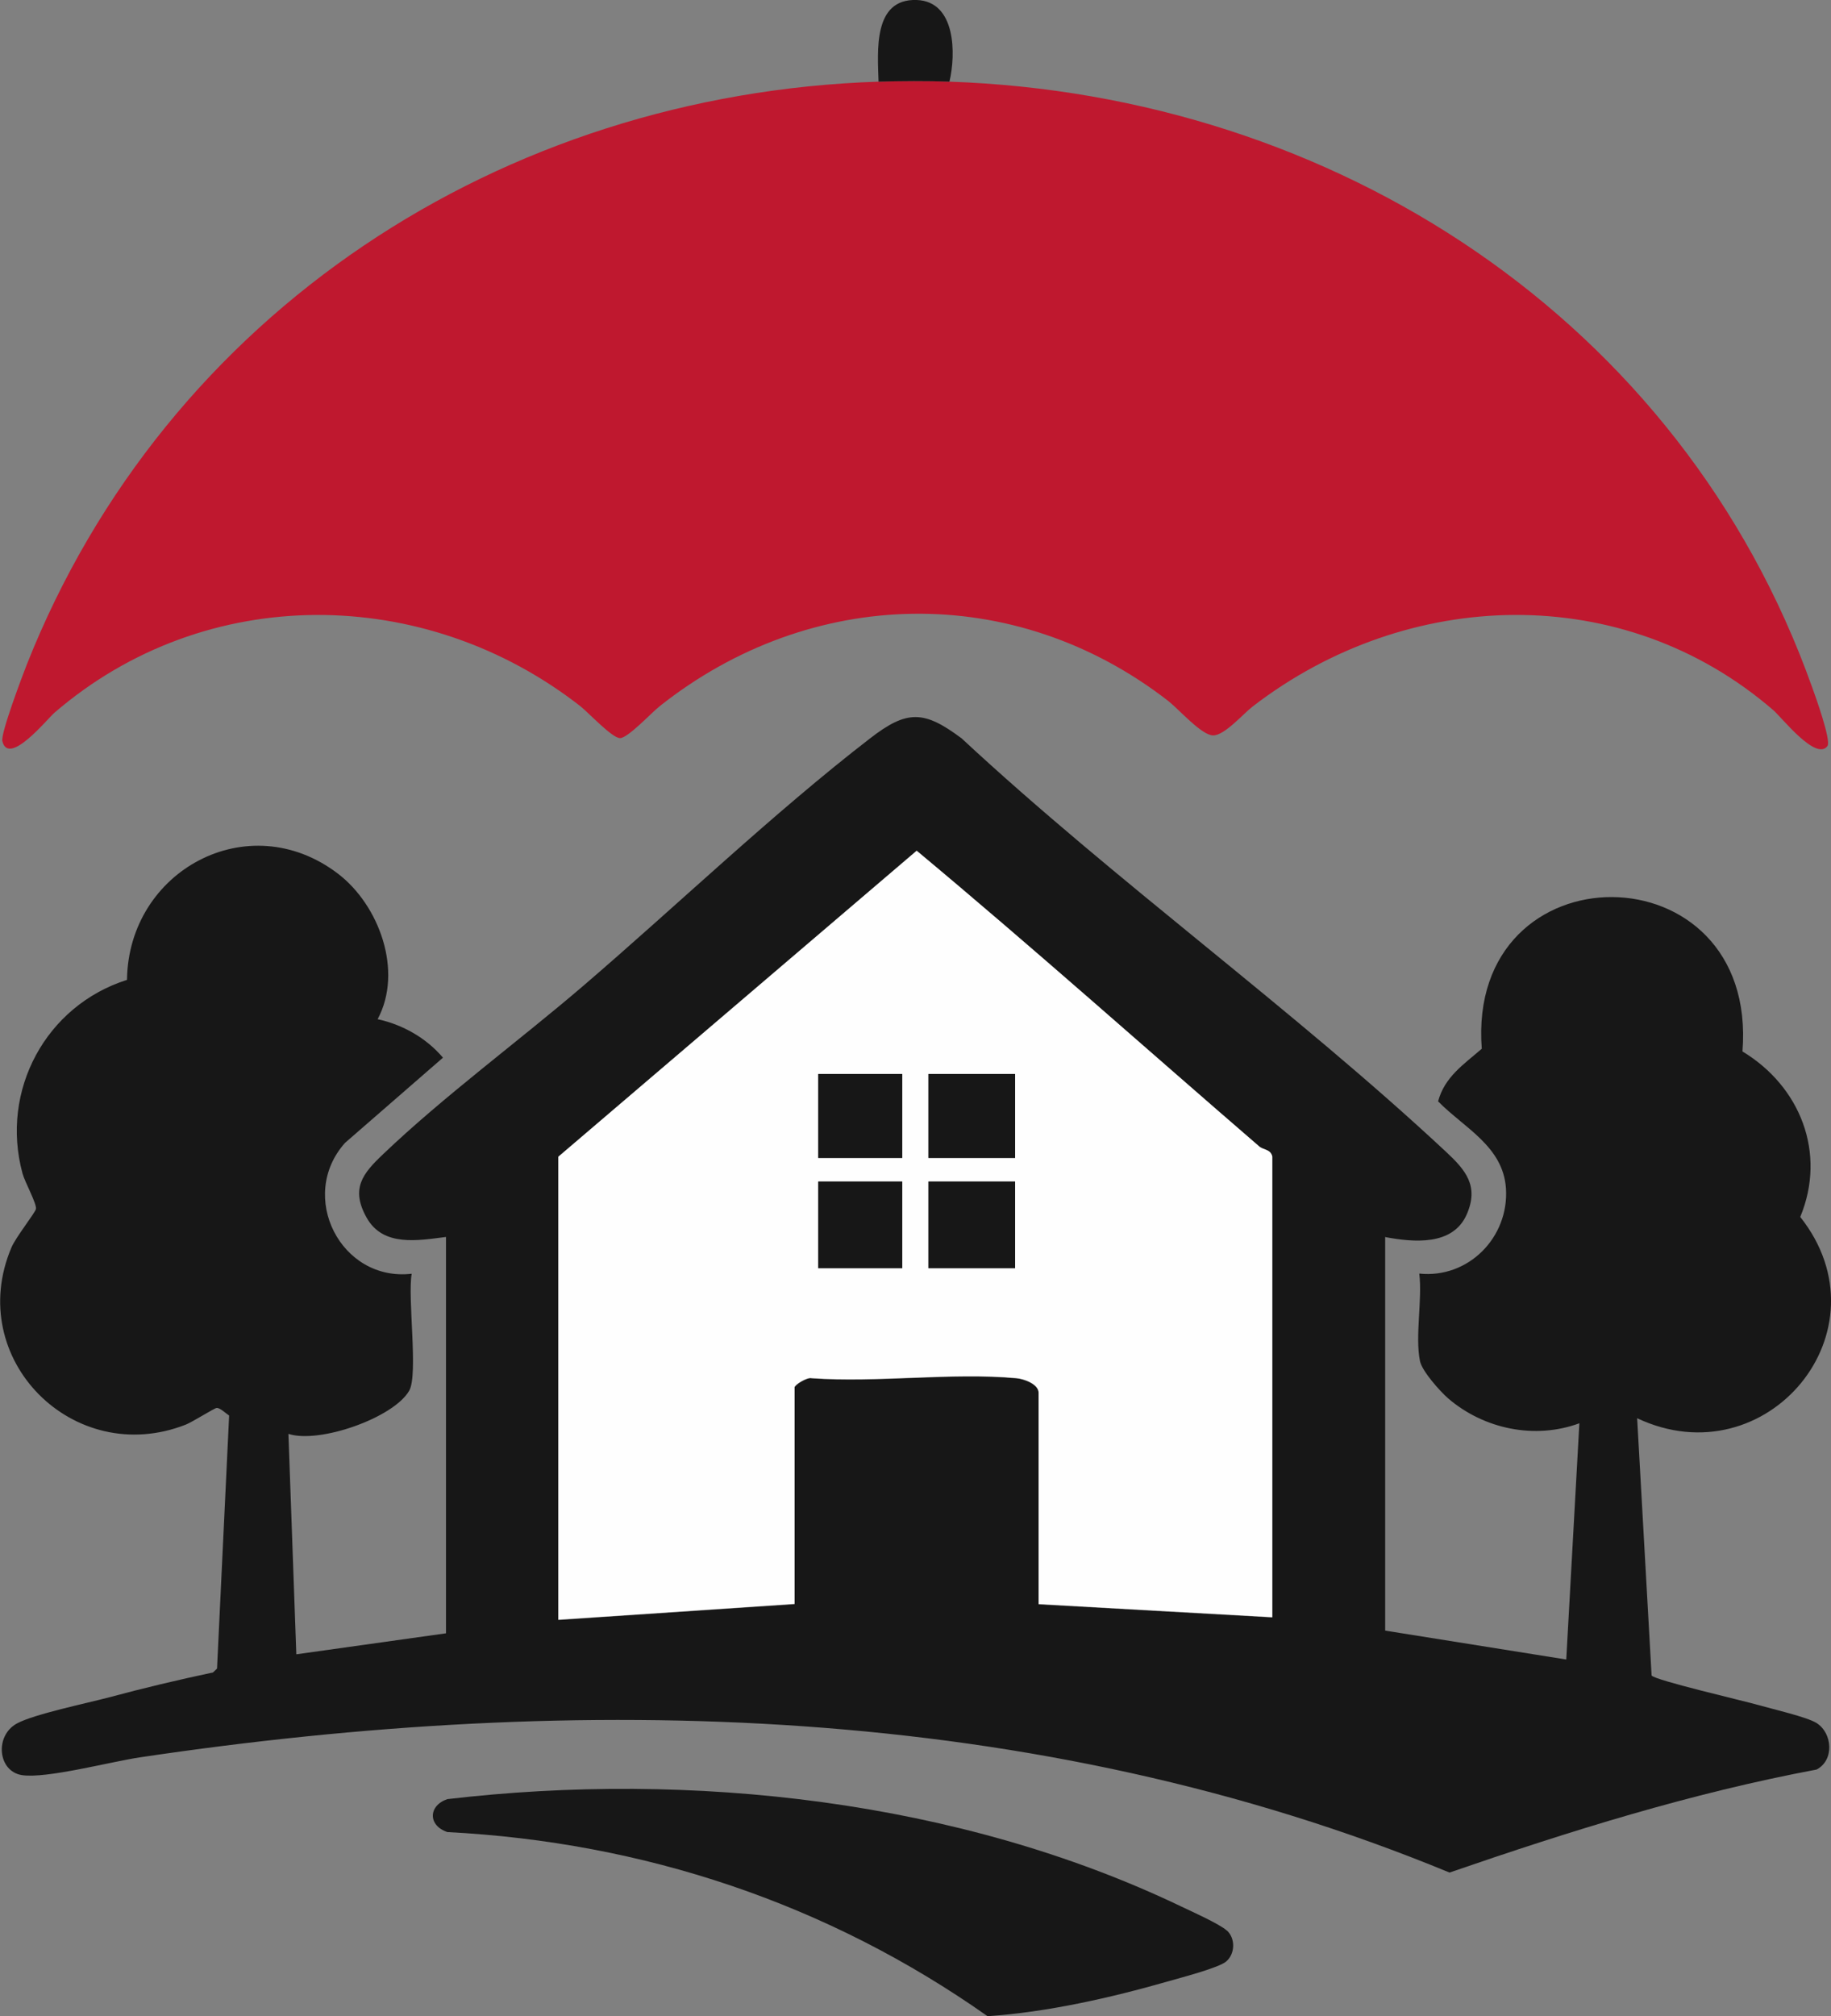 <svg xmlns="http://www.w3.org/2000/svg" id="Layer_1" width="109" height="120" viewBox="0 0 109 120"><rect x="0" y="0" width="109" height="120" fill="#808080" stroke="none"/><defs><style>.cls-1{fill:#171717;}.cls-2{fill:#fefefe;}.cls-3{fill:#bf182f;}</style></defs><path class="cls-1" d="M82.46,73.61v23.44l10.78,1.72.78-14.06c-2.66.98-5.69.34-7.81-1.48-.48-.42-1.56-1.62-1.68-2.23-.3-1.48.15-3.64-.04-5.2,2.92.31,5.35-2.16,5.16-5.07-.17-2.51-2.48-3.59-4.04-5.18.39-1.46,1.54-2.21,2.6-3.13-.92-12.1,16.48-12.03,15.52.16,3.43,2.07,5.02,6.03,3.44,9.85,5.36,6.76-2,15.61-9.71,11.98l.86,15.31c.17.28,5.53,1.52,6.36,1.76s2.89.71,3.46,1.07c.96.61,1.06,2.22,0,2.77-7.47,1.4-14.69,3.66-21.85,6.13-24.64-10.17-51.81-10.75-77.94-6.86-1.71.25-5.61,1.29-7.05,1.06s-1.63-2.36-.28-3.08c1.02-.55,4.16-1.2,5.48-1.55,2.04-.55,4.11-1.04,6.18-1.48l.24-.23.72-15.06c-.19-.12-.55-.48-.75-.45-.15.02-1.43.83-1.83.99-6.68,2.62-13.19-3.91-10.38-10.54.26-.62,1.42-2.07,1.46-2.3.05-.32-.66-1.59-.8-2.11-1.34-4.93,1.39-9.99,6.22-11.52.08-6.5,7.22-10.39,12.56-6.32,2.46,1.88,3.89,5.81,2.36,8.66,1.49.32,2.9,1.12,3.89,2.29l-5.83,5.07c-2.84,3.18-.25,8.28,3.97,7.79-.26,1.38.4,6.01-.15,6.96-.93,1.62-5.36,3.17-7.19,2.57l.47,13.12,8.91-1.25v-23.59c-1.67.21-3.74.6-4.72-1.14s-.23-2.64.97-3.78c3.59-3.43,8.06-6.72,11.88-9.99,5.6-4.8,11.32-10.29,17.11-14.76,2.22-1.72,3.23-1.67,5.46,0,9.17,8.52,19.72,16.1,28.83,24.6,1.17,1.09,1.98,2.04,1.23,3.74-.83,1.87-3.16,1.65-4.83,1.34ZM33.24,68.84v27.58l14.06-.94v-12.89c0-.16.76-.62,1.01-.55,3.93.28,8.32-.35,12.2,0,.45.04,1.32.35,1.32.87v12.58l13.91.78v-27.42c-.11-.45-.51-.37-.79-.61-6.79-5.87-13.49-11.85-20.38-17.59l-21.33,18.21Z"></path><path class="cls-3" d="M52.3,4.86c1.36-.04,2.86-.05,4.22,0,22.92.79,43.56,14.16,51.36,36.05.2.55,1.14,3.17.91,3.49-.67.92-2.71-1.68-3.21-2.12-8.96-7.75-21.81-7.32-31.01-.23-.58.45-1.67,1.72-2.35,1.72s-2.03-1.54-2.66-2.04c-9.16-7.12-21.28-6.85-30.3.31-.49.39-1.88,1.89-2.35,1.89s-1.85-1.49-2.35-1.89c-9.27-7.25-22.31-7.38-31.32.38-.4.34-2.73,3.23-3.1,1.69-.11-.45,1.19-3.88,1.46-4.57C9.92,18.57,29.88,5.6,52.3,4.86Z"></path><path class="cls-1" d="M73.04,114.9c.51.47.49,1.37-.03,1.83-.43.39-2.77.99-3.49,1.2-3.42.98-7.19,1.83-10.73,2.07-9.52-6.71-20.48-10.36-32.16-10.96-1.16-.39-1.14-1.57,0-1.96,14.49-1.7,30.46.05,43.69,6.39.63.3,2.28,1.04,2.71,1.43Z"></path><path class="cls-1" d="M56.52,4.86c-1.36-.05-2.86-.04-4.22,0-.05-1.79-.35-4.95,2.27-4.86,2.34.08,2.34,3.22,1.95,4.86Z"></path><path class="cls-2" d="M33.24,68.84l21.33-18.21c6.9,5.75,13.59,11.73,20.38,17.59.28.24.68.16.79.61v27.42l-13.91-.78v-12.58c0-.52-.87-.83-1.32-.87-3.87-.35-8.27.28-12.2,0-.25-.07-1.01.39-1.01.55v12.89l-14.06.94v-27.58ZM53.71,63.92h-5v5h5v-5ZM60.43,63.92h-5.16v5h5.16v-5ZM53.71,70.32h-5v5.16h5v-5.16ZM60.43,70.32h-5.16v5.16h5.16v-5.16Z"></path><rect class="cls-1" x="55.27" y="70.32" width="5.16" height="5.16"></rect><rect class="cls-1" x="55.27" y="63.92" width="5.16" height="5"></rect><rect class="cls-1" x="48.71" y="70.32" width="5" height="5.16"></rect><rect class="cls-1" x="48.71" y="63.92" width="5" height="5"></rect></svg>